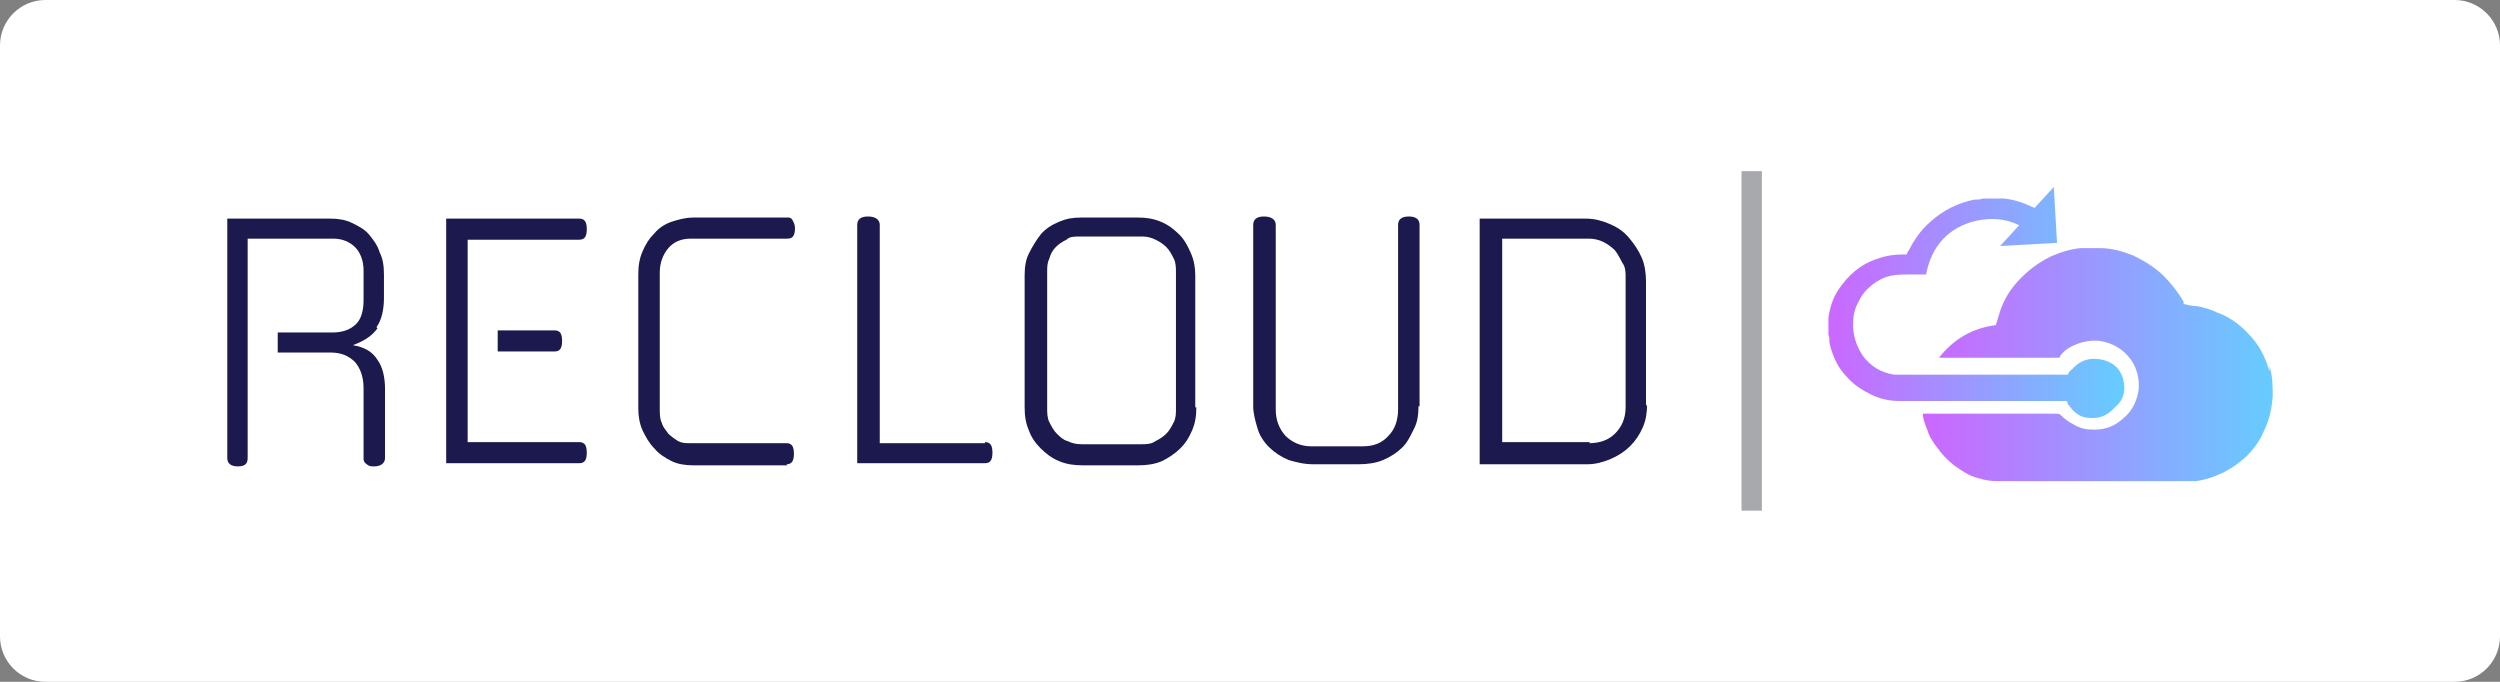 <?xml version="1.0" encoding="UTF-8"?> <svg xmlns="http://www.w3.org/2000/svg" width="220" height="60" viewBox="0 0 220 60" fill="none"><rect x="0" y="0" width="220" height="60" fill="#808080" stroke="none"/><path d="M0 4C0 1.791 1.791 0 4 0H216C218.209 0 220 1.791 220 4V56C220 58.209 218.209 60 216 60H4C1.791 60 0 58.209 0 56V4Z" fill="white"></path><g clip-path="url(#clip0_6143_9864)"><path d="M69.297 40.948H60.986C60.325 40.948 59.664 40.855 59.097 40.577C58.531 40.299 57.964 39.928 57.587 39.464C57.114 39 56.831 38.443 56.548 37.886C56.264 37.237 56.17 36.587 56.17 35.938V24.155C56.17 23.413 56.264 22.763 56.548 22.113C56.831 21.464 57.114 21 57.587 20.536C57.964 20.072 58.531 19.701 59.097 19.516C59.664 19.33 60.325 19.145 60.986 19.145H69.391C69.58 19.145 69.675 19.237 69.769 19.423C69.864 19.608 69.958 19.794 69.958 20.072C69.958 20.722 69.769 21 69.297 21H60.797C59.947 21 59.286 21.279 58.814 21.835C58.342 22.392 58.059 23.134 58.059 23.969V36.031C58.059 36.402 58.059 36.866 58.248 37.237C58.342 37.608 58.625 37.886 58.814 38.165C59.097 38.443 59.381 38.629 59.664 38.814C60.042 39 60.325 39 60.703 39H69.203C69.675 39 69.864 39.278 69.864 39.928C69.864 40.577 69.675 40.855 69.203 40.855L69.297 40.948Z" fill="#1B194E"></path><path d="M86.674 38.906C87.146 38.906 87.335 39.184 87.335 39.834C87.335 40.483 87.146 40.762 86.674 40.762H75.436V19.793C75.436 19.329 75.719 19.051 76.38 19.051C77.041 19.051 77.419 19.329 77.419 19.793V38.999H86.674V38.906Z" fill="#1B194E"></path><path d="M105.278 35.845C105.278 36.587 105.184 37.237 104.9 37.886C104.617 38.536 104.334 39 103.862 39.464C103.389 39.928 102.823 40.299 102.256 40.577C101.595 40.855 100.934 40.948 100.178 40.948H95.268C94.512 40.948 93.851 40.855 93.19 40.577C92.529 40.299 92.057 39.928 91.585 39.464C91.112 39 90.735 38.443 90.546 37.886C90.262 37.237 90.168 36.587 90.168 35.845V24.247C90.168 23.505 90.262 22.856 90.546 22.299C90.829 21.742 91.207 21.093 91.585 20.629C91.962 20.165 92.529 19.794 93.19 19.516C93.851 19.237 94.418 19.145 95.079 19.145H100.178C100.84 19.145 101.501 19.237 102.162 19.516C102.823 19.794 103.295 20.165 103.767 20.629C104.239 21.093 104.523 21.65 104.806 22.299C105.089 22.949 105.184 23.598 105.184 24.247V35.845H105.278ZM100.462 39.093C100.84 39.093 101.312 39.093 101.689 38.814C102.067 38.629 102.351 38.443 102.634 38.165C102.917 37.886 103.106 37.515 103.295 37.144C103.484 36.773 103.484 36.402 103.484 35.938V23.969C103.484 23.598 103.484 23.134 103.295 22.763C103.106 22.392 102.917 22.021 102.634 21.742C102.351 21.464 102.067 21.279 101.689 21.093C101.312 20.907 100.934 20.815 100.556 20.815H94.984C94.512 20.815 94.134 20.815 93.851 21.093C93.473 21.279 93.19 21.464 92.907 21.742C92.623 22.021 92.434 22.392 92.34 22.763C92.151 23.134 92.151 23.505 92.151 23.969V35.938C92.151 36.309 92.151 36.773 92.34 37.144C92.529 37.515 92.718 37.886 93.001 38.165C93.284 38.443 93.568 38.721 93.945 38.814C94.323 39 94.701 39.093 95.173 39.093H100.556H100.462Z" fill="#1B194E"></path><path d="M124.827 35.752C124.827 36.494 124.732 37.143 124.449 37.7C124.166 38.257 123.882 38.906 123.41 39.37C122.938 39.834 122.371 40.205 121.71 40.483C121.049 40.762 120.294 40.855 119.538 40.855H115.572C114.722 40.855 114.061 40.669 113.4 40.483C112.739 40.205 112.172 39.834 111.7 39.37C111.228 38.906 110.85 38.349 110.661 37.7C110.472 37.05 110.283 36.401 110.283 35.752V19.793C110.283 19.329 110.567 19.051 111.228 19.051C111.889 19.051 112.266 19.329 112.266 19.793V36.03C112.266 36.958 112.55 37.7 113.116 38.349C113.683 38.906 114.439 39.277 115.383 39.277H119.916C120.86 39.277 121.616 38.999 122.182 38.349C122.749 37.793 123.032 36.958 123.032 36.03V19.793C123.032 19.329 123.316 19.051 123.977 19.051C124.638 19.051 124.921 19.329 124.921 19.793V35.752H124.827Z" fill="#1B194E"></path><path d="M144.942 35.568C144.942 36.31 144.848 36.96 144.565 37.609C144.281 38.258 143.904 38.815 143.431 39.279C142.959 39.743 142.393 40.114 141.731 40.392C141.07 40.671 140.409 40.856 139.654 40.856H130.21V19.238H139.559C140.315 19.238 140.976 19.424 141.637 19.702C142.298 19.98 142.865 20.352 143.337 20.908C143.809 21.465 144.187 22.022 144.47 22.671C144.754 23.321 144.848 24.063 144.848 24.805V35.753L144.942 35.568ZM139.843 39.001C140.787 39.001 141.543 38.722 142.109 38.166C142.676 37.609 143.054 36.867 143.054 35.846V24.434C143.054 23.97 143.054 23.506 142.77 23.135C142.581 22.764 142.393 22.393 142.109 22.022C141.826 21.743 141.448 21.465 141.07 21.279C140.693 21.094 140.22 21.001 139.843 21.001H132.193V38.908H139.937L139.843 39.001Z" fill="#1B194E"></path><path d="M50.975 38.908H41.153V21.094H50.975C51.447 21.094 51.636 20.816 51.636 20.166C51.636 19.517 51.447 19.238 50.975 19.238H39.265V40.764H50.975C51.447 40.764 51.636 40.485 51.636 39.836C51.636 39.186 51.447 38.908 50.975 38.908ZM43.798 29.073V30.929H48.803C49.275 30.929 49.464 30.65 49.464 30.001C49.464 29.352 49.275 29.073 48.803 29.073H43.798Z" fill="#1B194E"></path><path d="M33.127 28.795C33.599 28.145 33.788 27.218 33.788 26.197V24.156C33.788 23.413 33.694 22.764 33.41 22.207C33.221 21.558 32.844 21.094 32.466 20.63C32.088 20.166 31.521 19.888 30.955 19.609C30.388 19.331 29.727 19.238 29.066 19.238H20V40.3C20 40.764 20.283 41.042 20.944 41.042C21.605 41.042 21.794 40.764 21.794 40.3V21.001H29.349C30.105 21.001 30.766 21.279 31.238 21.743C31.71 22.207 31.994 22.95 31.994 23.785V26.383C31.994 27.31 31.805 28.053 31.333 28.517C30.86 28.98 30.199 29.259 29.255 29.259H24.439V31.022H29.066C30.011 31.022 30.672 31.3 31.238 31.857C31.71 32.413 31.994 33.156 31.994 34.176V40.3C31.994 40.485 31.994 40.671 32.277 40.856C32.466 41.042 32.655 41.042 32.938 41.042C33.505 41.042 33.883 40.764 33.883 40.3V34.269C33.883 33.248 33.694 32.321 33.221 31.671C32.749 30.929 32.088 30.558 31.049 30.372C32.088 30.001 32.749 29.537 33.221 28.888L33.127 28.795Z" fill="#1B194E"></path><path d="M155.047 15.062H153.253V44.938H155.047V15.062Z" fill="#A7A9AC"></path><path d="M199.717 32.69C199.339 31.39 198.772 30.277 197.828 29.349C197.072 28.514 196.128 27.865 195.089 27.494C194.522 27.215 193.861 27.03 193.295 26.937C192.917 26.937 192.539 26.844 192.161 26.751C192.161 26.751 192.161 26.659 192.161 26.566C191.689 25.731 191.028 24.896 190.367 24.246C189.612 23.504 188.667 22.947 187.723 22.483C186.778 22.112 185.834 21.834 184.795 21.834C184.229 21.834 183.662 21.834 183.095 21.834C182.151 21.927 181.301 22.205 180.451 22.576C179.318 23.133 178.373 23.875 177.523 24.803C176.768 25.638 176.201 26.659 175.918 27.679C175.824 27.958 175.729 28.329 175.635 28.607C173.557 28.885 171.952 29.813 170.629 31.483C170.629 31.483 170.818 31.483 170.913 31.483C172.518 31.483 174.218 31.483 175.824 31.483C177.523 31.483 179.318 31.483 181.018 31.483C181.207 31.483 181.301 31.483 181.301 31.298C181.584 30.927 181.962 30.648 182.34 30.463C183.095 30.092 183.945 29.906 184.795 29.999C185.929 30.184 186.873 30.741 187.534 31.669C188.101 32.504 188.289 33.432 188.195 34.359C188.006 35.473 187.534 36.308 186.684 36.957C185.929 37.607 184.984 37.885 183.945 37.792C183.379 37.792 182.906 37.607 182.434 37.328C182.057 37.143 181.679 36.865 181.301 36.493C181.301 36.493 181.207 36.401 181.018 36.401C180.451 36.401 179.884 36.401 179.318 36.401C178.657 36.401 178.09 36.401 177.429 36.401C176.768 36.401 176.107 36.401 175.351 36.401C174.69 36.401 174.029 36.401 173.368 36.401C173.085 36.401 172.896 36.401 172.613 36.401C171.952 36.401 171.291 36.401 170.629 36.401C170.346 36.401 170.063 36.401 169.78 36.401C169.591 36.401 169.402 36.401 169.213 36.401C169.213 36.865 169.402 37.328 169.591 37.792C169.78 38.442 170.157 38.999 170.535 39.462C170.913 40.019 171.385 40.483 171.952 40.947C172.613 41.411 173.274 41.875 174.029 42.06C174.596 42.246 175.163 42.339 175.729 42.339C176.579 42.339 177.335 42.339 178.185 42.339C178.846 42.339 179.601 42.339 180.262 42.339C180.923 42.339 181.584 42.339 182.151 42.339C182.812 42.339 183.473 42.339 184.134 42.339C184.795 42.339 185.456 42.339 186.023 42.339C186.684 42.339 187.345 42.339 188.006 42.339C188.573 42.339 189.139 42.339 189.801 42.339C190.65 42.339 191.406 42.339 192.256 42.339C192.634 42.339 193.011 42.339 193.295 42.339C194.995 42.06 196.411 41.318 197.639 40.205C198.3 39.555 198.867 38.813 199.244 37.885C199.717 36.957 199.905 35.937 200 34.916C200 33.988 200 33.153 199.717 32.225V32.69Z" fill="url(#paint0_linear_6143_9864)"></path><path d="M185.929 36.03C185.362 36.587 184.701 36.865 183.851 36.772C183.284 36.772 182.812 36.494 182.434 36.123C182.245 35.937 182.151 35.752 181.962 35.566C181.962 35.566 181.962 35.381 181.868 35.288H181.301C176.579 35.288 171.857 35.288 167.135 35.288C166.285 35.288 165.435 35.102 164.68 34.731C163.924 34.36 163.169 33.896 162.602 33.247C161.752 32.412 161.28 31.391 160.997 30.185C160.997 29.907 160.997 29.628 160.902 29.443V28.422C160.902 28.329 160.902 28.236 160.902 28.051C160.997 27.123 161.28 26.288 161.752 25.546C162.602 24.247 163.736 23.226 165.247 22.762C166.002 22.484 166.758 22.391 167.513 22.391H167.796C167.796 22.298 167.891 22.113 167.985 22.02C168.457 21.092 169.024 20.257 169.874 19.515C171.007 18.494 172.329 17.845 173.746 17.567C174.029 17.567 174.218 17.567 174.502 17.474H175.824C176.013 17.474 176.201 17.474 176.39 17.474C177.24 17.567 178.09 17.845 178.846 18.216C178.846 18.216 178.94 18.216 179.035 18.309L180.734 16.453L181.018 21.371L176.013 21.649L177.712 19.793H177.618C176.485 19.237 175.257 19.144 173.935 19.422C171.479 19.979 169.968 21.649 169.496 24.154C169.024 24.154 168.552 24.154 168.08 24.154C167.135 24.154 166.285 24.154 165.435 24.618C164.585 25.082 163.924 25.731 163.547 26.566C163.169 27.216 163.074 27.865 163.074 28.608C163.074 29.535 163.358 30.463 163.924 31.298C164.585 32.226 165.53 32.783 166.663 32.968C166.946 32.968 167.324 32.968 167.702 32.968C171.479 32.968 175.257 32.968 179.035 32.968H181.962C182.057 32.783 182.151 32.597 182.34 32.504C182.812 31.948 183.473 31.577 184.229 31.577C185.456 31.577 186.59 32.133 186.873 33.525C187.062 34.36 186.873 35.195 186.212 35.752L185.929 36.03Z" fill="url(#paint1_linear_6143_9864)"></path></g><defs><linearGradient id="paint0_linear_6143_9864" x1="169.213" y1="32.411" x2="200" y2="32.411" gradientUnits="userSpaceOnUse"><stop stop-color="#CC66FF"></stop><stop offset="1" stop-color="#66CCFF"></stop></linearGradient><linearGradient id="paint1_linear_6143_9864" x1="160.713" y1="26.659" x2="186.684" y2="26.659" gradientUnits="userSpaceOnUse"><stop stop-color="#CC66FF"></stop><stop offset="1" stop-color="#66CCFF"></stop></linearGradient><clipPath id="clip0_6143_9864"><rect width="180" height="30" fill="white" transform="translate(20 15)"></rect></clipPath></defs></svg> 